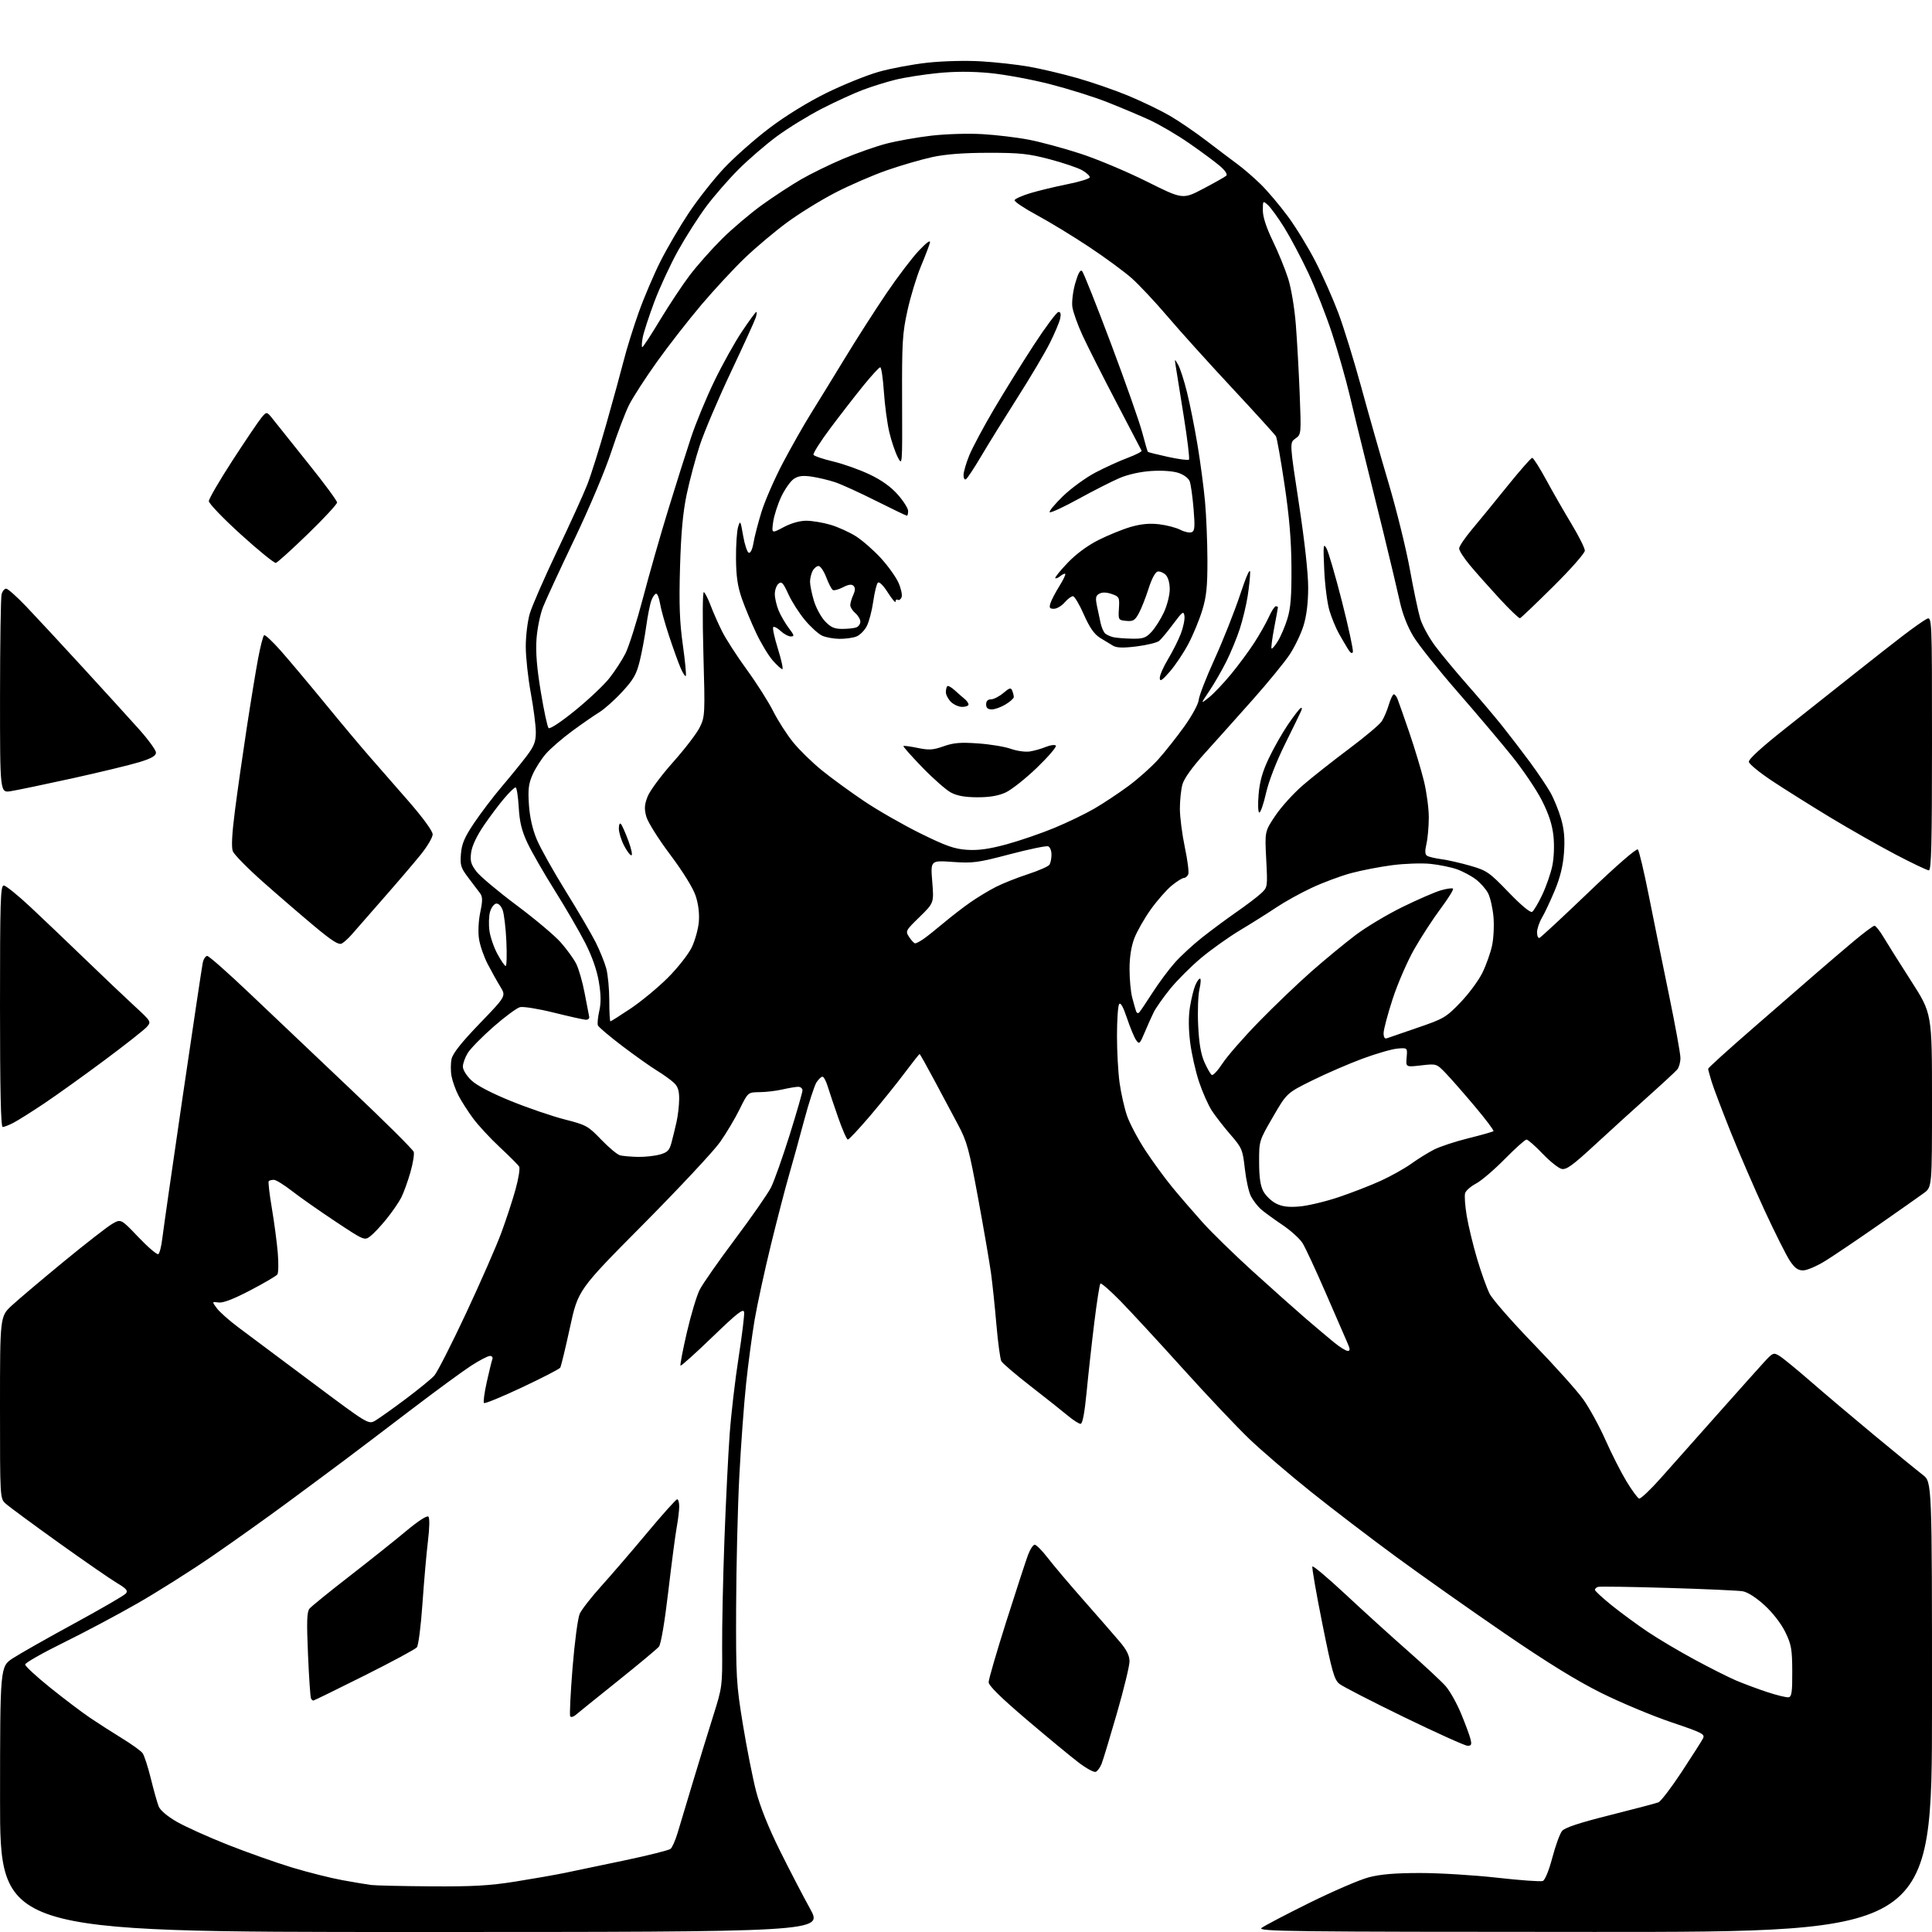 <?xml version="1.0" encoding="UTF-8" standalone="no"?>
<svg 
  version="1.1" 
  xmlns="http://www.w3.org/2000/svg" 
  xmlns:xlink="http://www.w3.org/1999/xlink" 
  xmlns:svg="http://www.w3.org/2000/svg"
  xmlns:rdf="http://www.w3.org/1999/02/22-rdf-syntax-ns#"
  xmlns:cc="http://creativecommons.org/ns#"
  xmlns:dc="http://purl.org/dc/elements/1.1/"
  viewBox="0 0 768 768"
  width="768"
  height="768"
>
<style>svg {background-color: white; }</style>"
<path stroke="none" fill="black" fill-rule="evenodd" d="M163.57,768.00C0.00,768.00 0.00,768.00 0.02,715.25C0.04,662.50 0.04,662.50 5.11,659.18C7.90,657.36 18.90,651.13 29.55,645.33C40.20,639.54 49.43,634.19 50.05,633.43C50.96,632.34 50.24,631.50 46.51,629.28C43.93,627.75 33.43,620.49 23.16,613.14C12.90,605.79 3.49,598.85 2.25,597.71C0.00,595.65 0.00,595.65 0.00,559.46C0.00,523.27 0.00,523.27 4.77,518.89C7.39,516.47 16.65,508.65 25.34,501.50C34.04,494.35 42.71,487.60 44.62,486.50C48.08,484.50 48.08,484.50 55.04,491.81C58.87,495.82 62.43,498.85 62.94,498.54C63.44,498.23 64.16,495.39 64.53,492.23C64.90,489.08 68.53,463.77 72.61,436.00C76.69,408.23 80.28,384.26 80.59,382.75C80.90,381.24 81.71,380.00 82.38,380.00C83.05,380.00 90.81,386.86 99.62,395.25C108.43,403.64 126.50,420.79 139.79,433.37C153.07,445.94 164.18,456.98 164.46,457.89C164.75,458.80 164.15,462.48 163.12,466.08C162.09,469.67 160.46,474.16 159.50,476.06C158.53,477.95 155.89,481.79 153.62,484.59C151.36,487.40 148.45,490.48 147.17,491.45C144.88,493.19 144.71,493.11 133.17,485.45C126.75,481.19 119.00,475.74 115.94,473.35C112.88,470.96 109.69,469.00 108.85,469.00C108.02,469.00 107.11,469.23 106.83,469.50C106.55,469.78 107.10,474.62 108.06,480.25C109.01,485.89 110.07,493.88 110.42,498.00C110.76,502.12 110.69,505.99 110.27,506.60C109.85,507.20 105.00,510.05 99.50,512.92C92.77,516.44 88.64,518.02 86.86,517.76C84.22,517.38 84.22,517.38 86.21,520.07C87.30,521.55 91.19,524.99 94.85,527.72C98.51,530.45 111.61,540.24 123.97,549.48C146.32,566.19 146.46,566.27 149.12,564.75C150.59,563.90 156.01,560.05 161.15,556.20C166.29,552.35 171.46,548.14 172.62,546.85C173.79,545.56 179.49,534.38 185.28,522.00C191.07,509.62 197.38,495.23 199.30,490.00C201.23,484.77 203.77,477.01 204.95,472.74C206.14,468.48 206.77,464.43 206.37,463.74C205.96,463.06 202.50,459.60 198.69,456.05C194.88,452.50 190.08,447.31 188.02,444.52C185.96,441.73 183.35,437.64 182.22,435.43C181.09,433.22 179.86,429.78 179.49,427.78C179.11,425.79 179.13,422.71 179.51,420.93C180.00,418.72 183.50,414.31 190.70,406.84C201.18,395.97 201.18,395.97 198.89,392.23C197.63,390.18 195.37,386.13 193.86,383.22C192.35,380.32 190.80,375.82 190.41,373.23C189.99,370.48 190.20,366.08 190.91,362.66C191.89,357.93 191.87,356.47 190.81,355.05C190.09,354.08 188.00,351.32 186.16,348.90C183.18,344.97 182.86,343.95 183.23,339.43C183.55,335.41 184.64,332.86 188.46,327.16C191.12,323.21 196.05,316.71 199.43,312.73C202.81,308.76 207.25,303.30 209.29,300.61C212.34,296.58 213.00,294.88 213.00,291.05C213.00,288.48 212.10,281.49 211.00,275.50C209.90,269.51 209.00,261.18 209.00,256.99C209.00,252.79 209.72,246.92 210.59,243.93C211.47,240.94 216.37,229.72 221.47,219.00C226.58,208.28 231.96,196.45 233.42,192.72C234.89,188.99 238.29,178.19 240.97,168.72C243.66,159.25 246.81,147.76 247.97,143.20C249.12,138.63 251.79,130.08 253.89,124.20C255.99,118.31 259.86,109.22 262.48,104.00C265.10,98.78 270.19,90.07 273.79,84.66C277.39,79.25 283.71,71.23 287.83,66.84C291.96,62.45 300.10,55.26 305.92,50.86C312.36,45.99 321.19,40.56 328.50,36.96C335.10,33.72 344.41,29.95 349.20,28.58C353.98,27.21 362.75,25.57 368.70,24.92C374.86,24.25 384.01,24.02 390.00,24.38C395.77,24.72 404.32,25.67 409.00,26.49C413.68,27.31 422.32,29.35 428.22,31.03C434.12,32.70 443.34,35.90 448.72,38.14C454.10,40.38 461.48,43.95 465.12,46.07C468.76,48.20 475.29,52.66 479.62,55.98C483.96,59.30 489.48,63.47 491.91,65.26C494.33,67.04 498.49,70.64 501.16,73.25C503.83,75.87 508.64,81.55 511.85,85.88C515.06,90.21 520.04,98.33 522.91,103.93C525.79,109.52 529.88,118.74 532.01,124.41C534.14,130.08 538.20,143.22 541.04,153.61C543.87,164.00 548.79,181.28 551.97,192.00C555.15,202.72 558.95,218.12 560.42,226.21C561.88,234.30 563.75,243.15 564.56,245.88C565.37,248.61 568.09,253.58 570.60,256.92C573.11,260.26 578.84,267.16 583.33,272.25C587.83,277.34 594.02,284.65 597.10,288.50C600.17,292.35 605.18,298.88 608.21,303.00C611.25,307.12 614.88,312.52 616.29,315.00C617.69,317.48 619.61,322.18 620.55,325.45C621.79,329.78 622.11,333.45 621.71,338.95C621.33,344.18 620.20,348.80 618.04,353.99C616.32,358.10 614.04,362.97 612.96,364.79C611.88,366.62 611.00,369.25 611.00,370.64C611.00,372.03 611.43,373.02 611.96,372.83C612.48,372.65 621.30,364.46 631.55,354.64C642.47,344.16 650.55,337.15 651.07,337.67C651.56,338.16 653.52,346.42 655.43,356.03C657.34,365.64 660.95,383.40 663.45,395.50C665.95,407.60 668.00,418.88 668.00,420.56C668.00,422.24 667.44,424.29 666.75,425.12C666.06,425.94 661.00,430.64 655.50,435.55C650.00,440.46 640.44,449.15 634.26,454.85C625.01,463.39 622.62,465.12 620.71,464.64C619.44,464.32 616.02,461.57 613.12,458.53C610.21,455.49 607.38,453.00 606.81,453.00C606.25,453.00 602.35,456.49 598.14,460.76C593.94,465.03 588.81,469.41 586.74,470.49C584.68,471.58 582.73,473.28 582.41,474.28C582.09,475.28 582.38,479.34 583.04,483.30C583.70,487.26 585.56,494.95 587.17,500.39C588.78,505.83 591.03,512.10 592.17,514.32C593.30,516.55 601.14,525.50 609.59,534.22C618.03,542.93 626.94,552.86 629.37,556.28C631.81,559.70 635.80,567.00 638.24,572.50C640.68,578.00 644.44,585.39 646.59,588.93C648.74,592.46 650.98,595.51 651.57,595.70C652.15,595.89 655.98,592.29 660.07,587.70C664.16,583.10 674.25,571.75 682.50,562.45C690.75,553.16 699.17,543.75 701.20,541.53C704.75,537.67 705.01,537.56 707.37,539.00C708.73,539.83 714.26,544.36 719.67,549.07C725.08,553.78 736.52,563.46 745.10,570.57C753.68,577.68 762.35,584.76 764.35,586.29C768.00,589.09 768.00,589.09 768.00,678.54C768.00,768.00 768.00,768.00 633.75,767.97C512.18,767.94 499.69,767.79 501.50,766.38C502.60,765.53 511.15,761.05 520.50,756.42C529.85,751.80 540.42,747.24 544.00,746.29C548.67,745.05 554.44,744.56 564.50,744.55C572.20,744.55 585.99,745.39 595.14,746.42C604.29,747.45 612.45,748.04 613.28,747.72C614.16,747.39 615.72,743.58 617.07,738.46C618.33,733.68 620.07,728.91 620.93,727.85C622.03,726.51 627.76,724.61 640.00,721.54C649.62,719.12 658.28,716.84 659.23,716.47C660.18,716.10 664.30,710.72 668.39,704.51C672.47,698.30 676.30,692.31 676.88,691.22C677.89,689.34 677.08,688.92 664.23,684.57C656.68,682.01 644.20,676.79 636.50,672.96C626.84,668.16 614.91,660.81 598.00,649.22C584.52,639.99 565.23,626.38 555.12,618.97C545.01,611.56 529.71,599.88 521.12,593.00C512.53,586.13 501.51,576.68 496.62,572.00C491.74,567.33 479.83,554.73 470.15,544.00C460.48,533.27 449.29,521.16 445.29,517.08C441.28,513.00 437.75,509.92 437.42,510.24C437.10,510.57 436.01,517.51 435.01,525.67C434.00,533.82 432.63,546.24 431.96,553.25C431.14,561.73 430.33,566.00 429.55,566.00C428.89,566.00 426.59,564.52 424.43,562.71C422.27,560.90 415.63,555.65 409.69,551.03C403.74,546.41 398.50,541.93 398.04,541.07C397.58,540.20 396.70,533.65 396.08,526.50C395.47,519.35 394.50,510.12 393.93,506.00C393.36,501.88 391.08,488.60 388.85,476.50C385.20,456.68 384.40,453.76 380.79,447.00C378.58,442.88 374.32,434.89 371.32,429.25C368.31,423.61 365.72,419.00 365.55,419.00C365.38,419.00 362.62,422.49 359.43,426.75C356.23,431.01 350.06,438.66 345.72,443.75C341.37,448.84 337.47,453.00 337.03,453.00C336.60,453.00 334.87,449.06 333.19,444.25C331.51,439.44 329.62,433.81 328.99,431.75C328.36,429.69 327.44,428.00 326.95,428.00C326.45,428.00 325.38,429.01 324.57,430.25C323.76,431.49 321.53,438.36 319.62,445.50C317.72,452.65 315.01,462.42 313.62,467.22C312.23,472.01 309.01,484.39 306.48,494.72C303.95,505.05 301.04,518.45 300.00,524.50C298.97,530.55 297.43,542.02 296.59,550.00C295.74,557.98 294.52,574.62 293.88,587.00C293.24,599.38 292.68,622.77 292.62,639.00C292.53,666.79 292.69,669.49 295.31,685.50C296.84,694.85 299.20,706.77 300.55,712.00C302.12,718.09 305.49,726.52 309.95,735.50C313.77,743.20 319.20,753.66 322.02,758.75C327.15,768.00 327.15,768.00 163.57,768.00zM171.27,749.85C187.82,749.97 194.61,749.59 204.77,747.97C211.77,746.86 220.65,745.30 224.50,744.51C228.35,743.72 239.12,741.47 248.44,739.50C257.76,737.54 265.91,735.49 266.56,734.95C267.20,734.42 268.45,731.62 269.32,728.74C270.19,725.86 272.93,716.75 275.40,708.50C277.88,700.25 281.54,688.33 283.54,682.00C287.10,670.73 287.17,670.19 287.06,655.00C287.00,646.47 287.41,627.12 287.97,612.00C288.54,596.87 289.47,577.98 290.06,570.00C290.64,562.02 292.24,548.33 293.61,539.58C294.97,530.82 295.96,522.74 295.80,521.62C295.56,519.99 293.14,521.87 283.22,531.44C276.47,537.95 270.76,543.09 270.52,542.85C270.28,542.61 271.41,536.69 273.03,529.69C274.65,522.69 276.94,515.06 278.12,512.73C279.29,510.40 285.64,501.32 292.22,492.54C298.80,483.76 305.21,474.54 306.48,472.04C307.74,469.54 311.07,460.15 313.89,451.18C316.70,442.20 319.00,434.21 319.00,433.43C319.00,432.64 318.21,432.01 317.25,432.02C316.29,432.04 313.48,432.51 311.01,433.08C308.54,433.65 304.45,434.13 301.93,434.15C297.34,434.19 297.34,434.19 294.06,440.84C292.27,444.51 288.74,450.43 286.23,454.00C283.72,457.57 270.00,472.26 255.74,486.64C229.80,512.78 229.80,512.78 226.56,527.73C224.77,535.95 223.04,543.12 222.71,543.66C222.37,544.21 215.55,547.73 207.55,551.49C199.55,555.26 192.73,558.06 192.39,557.72C192.05,557.39 192.55,553.61 193.51,549.33C194.46,545.05 195.46,540.97 195.73,540.27C195.99,539.57 195.56,539.00 194.76,539.00C193.96,539.00 190.60,540.75 187.29,542.89C183.98,545.03 173.38,552.80 163.74,560.14C154.11,567.49 142.32,576.42 137.55,580.00C132.78,583.58 122.27,591.38 114.19,597.34C106.11,603.31 92.64,612.90 84.25,618.66C75.86,624.42 62.58,632.81 54.73,637.31C46.88,641.82 33.61,648.87 25.23,652.99C16.85,657.11 10.00,661.01 10.00,661.67C10.00,662.32 14.46,666.45 19.92,670.84C25.37,675.22 32.46,680.59 35.67,682.77C38.88,684.94 44.64,688.65 48.49,691.00C52.33,693.35 56.01,696.00 56.67,696.89C57.33,697.77 58.81,702.33 59.96,707.00C61.11,711.67 62.51,716.65 63.07,718.06C63.69,719.62 66.52,722.02 70.29,724.19C73.71,726.15 82.80,730.25 90.50,733.30C98.20,736.35 109.73,740.43 116.12,742.37C122.52,744.30 131.52,746.57 136.12,747.40C140.73,748.24 145.85,749.10 147.50,749.31C149.15,749.53 159.84,749.77 171.27,749.85zM435.56,704.34C434.86,704.61 431.87,702.99 428.90,700.74C425.93,698.50 416.64,690.82 408.25,683.69C397.86,674.85 393.00,670.07 393.00,668.69C393.00,667.57 396.16,656.72 400.01,644.58C403.87,632.44 407.74,620.59 408.60,618.25C409.46,615.91 410.69,614.02 411.33,614.04C411.97,614.07 414.30,616.43 416.50,619.29C418.70,622.16 425.22,629.86 431.00,636.41C436.77,642.96 443.19,650.32 445.25,652.77C447.89,655.90 449.00,658.17 449.00,660.44C449.00,662.22 446.74,671.50 443.98,681.08C441.22,690.66 438.48,699.71 437.89,701.18C437.30,702.65 436.25,704.07 435.56,704.34zM583.36,693.97C582.34,693.95 571.00,688.83 558.16,682.60C545.32,676.36 533.75,670.41 532.45,669.38C530.40,667.75 529.49,664.58 525.66,645.50C523.23,633.40 521.45,623.15 521.70,622.71C521.96,622.28 527.86,627.25 534.83,633.75C541.80,640.26 552.93,650.36 559.57,656.20C566.21,662.04 573.00,668.38 574.67,670.27C576.34,672.17 579.08,677.05 580.77,681.11C582.46,685.18 584.15,689.74 584.53,691.25C585.10,693.52 584.89,693.99 583.36,693.97zM228.85,681.71C227.94,682.49 226.96,682.74 226.66,682.26C226.36,681.78 226.79,673.09 227.60,662.94C228.42,652.80 229.70,643.15 230.45,641.50C231.19,639.85 235.05,634.90 239.02,630.50C242.99,626.10 251.22,616.54 257.30,609.25C263.39,601.96 268.73,596.00 269.18,596.00C269.63,596.00 270.00,597.27 270.00,598.82C270.00,600.37 269.55,604.08 269.01,607.07C268.46,610.05 266.95,621.61 265.64,632.74C264.23,644.78 262.73,653.62 261.94,654.57C261.21,655.45 253.84,661.60 245.56,668.23C237.28,674.86 229.76,680.92 228.85,681.71zM124.57,676.00C124.32,676.00 123.90,675.65 123.64,675.22C123.37,674.79 122.83,666.93 122.44,657.75C121.86,644.48 121.99,640.72 123.05,639.44C123.78,638.56 130.93,632.76 138.94,626.55C146.95,620.34 157.07,612.27 161.44,608.62C166.20,604.64 169.74,602.34 170.29,602.89C170.83,603.43 170.76,607.34 170.11,612.65C169.52,617.52 168.54,628.70 167.93,637.50C167.33,646.30 166.33,654.10 165.71,654.84C165.10,655.59 155.69,660.65 144.81,666.10C133.92,671.54 124.82,676.00 124.57,676.00zM711.00,674.69C712.22,674.50 712.49,672.59 712.45,664.40C712.41,655.52 712.08,653.68 709.66,648.73C708.02,645.39 704.69,641.09 701.42,638.10C698.04,635.02 694.68,632.87 692.71,632.55C690.94,632.25 677.58,631.66 663.00,631.22C648.42,630.78 635.94,630.60 635.25,630.81C634.56,631.03 634.00,631.57 634.00,631.99C634.00,632.42 637.04,635.22 640.75,638.21C644.46,641.19 650.88,645.90 655.00,648.67C659.12,651.44 667.45,656.38 673.50,659.65C679.55,662.93 686.98,666.67 690.00,667.97C693.02,669.26 698.65,671.36 702.50,672.63C706.35,673.90 710.17,674.83 711.00,674.69zM535.74,537.00C536.76,537.00 536.73,536.33 535.60,533.75C534.82,531.96 530.95,523.08 527.01,514.00C523.07,504.93 518.94,496.02 517.82,494.22C516.71,492.41 513.03,489.09 509.65,486.83C506.27,484.56 502.44,481.77 501.15,480.61C499.87,479.45 498.12,477.17 497.27,475.54C496.42,473.91 495.33,468.98 494.84,464.58C493.99,456.99 493.70,456.31 489.14,451.04C486.49,447.99 483.16,443.70 481.72,441.50C480.29,439.30 477.99,434.12 476.62,430.00C475.25,425.88 473.66,418.83 473.10,414.33C472.44,409.04 472.41,404.12 473.02,400.33C473.54,397.13 474.48,393.26 475.11,391.75C475.73,390.24 476.59,389.00 477.02,389.00C477.44,389.00 477.34,390.91 476.80,393.25C476.25,395.59 476.02,402.04 476.29,407.59C476.62,414.67 477.37,419.04 478.77,422.22C479.87,424.70 481.19,427.00 481.69,427.31C482.20,427.62 484.13,425.54 485.99,422.69C487.85,419.84 494.35,412.39 500.44,406.15C506.52,399.91 515.93,390.91 521.34,386.15C526.75,381.39 534.63,374.90 538.84,371.72C543.05,368.54 551.45,363.51 557.50,360.55C563.55,357.58 570.42,354.60 572.76,353.92C575.10,353.24 577.27,352.94 577.59,353.26C577.91,353.58 575.70,357.14 572.69,361.17C569.68,365.20 564.95,372.46 562.19,377.30C559.44,382.14 555.56,391.07 553.59,397.13C551.62,403.20 550.00,409.30 550.00,410.69C550.00,412.29 550.46,413.04 551.25,412.75C551.94,412.49 557.45,410.59 563.50,408.53C573.88,404.99 574.84,404.43 580.52,398.52C583.84,395.08 587.77,389.76 589.27,386.70C590.77,383.65 592.50,378.77 593.12,375.87C593.74,372.97 593.99,367.78 593.67,364.33C593.34,360.88 592.39,356.72 591.54,355.08C590.69,353.44 588.51,350.96 586.68,349.57C584.86,348.18 581.45,346.36 579.12,345.54C576.78,344.72 572.06,343.75 568.62,343.40C565.19,343.05 558.35,343.28 553.44,343.92C548.52,344.56 541.13,345.99 537.02,347.10C532.90,348.21 525.87,350.84 521.40,352.93C516.92,355.03 510.62,358.52 507.38,360.70C504.15,362.87 497.68,366.94 493.00,369.75C488.32,372.56 481.25,377.60 477.27,380.96C473.29,384.32 467.82,389.80 465.11,393.15C462.40,396.50 459.48,400.65 458.63,402.37C457.77,404.09 456.15,407.72 455.01,410.44C453.09,415.03 452.86,415.24 451.61,413.44C450.87,412.37 449.24,408.44 447.98,404.69C446.45,400.14 445.42,398.32 444.86,399.19C444.40,399.91 444.02,405.53 444.02,411.68C444.01,417.83 444.47,426.26 445.05,430.42C445.63,434.59 446.96,440.48 448.01,443.53C449.06,446.57 452.33,452.76 455.29,457.28C458.25,461.80 463.11,468.45 466.09,472.06C469.06,475.66 474.43,481.88 478.00,485.86C481.57,489.85 490.57,498.63 498.00,505.38C505.43,512.12 514.88,520.54 519.00,524.09C523.12,527.64 528.29,531.99 530.48,533.77C532.67,535.55 535.03,537.00 535.74,537.00zM716.76,505.00C714.69,505.00 713.40,504.06 711.46,501.12C710.05,498.99 705.56,490.04 701.49,481.24C697.42,472.44 691.32,458.33 687.93,449.87C684.55,441.42 681.16,432.48 680.40,430.00C679.64,427.52 679.02,425.21 679.01,424.86C679.00,424.50 686.99,417.27 696.75,408.79C706.51,400.30 717.84,390.47 721.91,386.93C725.99,383.39 732.67,377.69 736.76,374.25C740.86,370.81 744.62,368.00 745.13,368.00C745.63,368.00 747.28,370.06 748.77,372.59C750.27,375.11 755.21,382.96 759.75,390.03C768.00,402.88 768.00,402.88 768.00,437.39C768.00,471.90 768.00,471.90 764.75,474.28C762.96,475.59 754.77,481.35 746.55,487.08C738.33,492.81 728.88,499.19 725.55,501.25C722.22,503.31 718.27,505.00 716.76,505.00zM516.50,479.60C519.80,479.33 526.77,477.68 532.00,475.93C537.23,474.18 544.81,471.24 548.86,469.39C552.91,467.54 558.38,464.48 561.02,462.58C563.66,460.68 567.73,458.16 570.07,456.97C572.40,455.77 578.57,453.75 583.76,452.46C588.96,451.17 593.42,449.91 593.68,449.65C593.94,449.39 590.63,444.99 586.32,439.87C582.02,434.75 576.82,428.82 574.77,426.68C571.03,422.80 571.03,422.80 564.93,423.51C558.82,424.22 558.82,424.22 559.16,420.36C559.50,416.50 559.50,416.50 555.57,416.82C553.41,416.99 547.15,418.79 541.67,420.82C536.20,422.84 527.17,426.75 521.62,429.50C511.52,434.50 511.52,434.50 506.01,444.00C500.50,453.50 500.50,453.50 500.52,462.00C500.53,468.03 501.02,471.40 502.22,473.60C503.14,475.30 505.38,477.46 507.20,478.39C509.64,479.64 512.07,479.96 516.50,479.60zM253.50,459.88C256.25,459.94 260.17,459.52 262.22,458.96C265.35,458.09 266.10,457.33 266.93,454.21C267.47,452.17 268.37,448.48 268.93,446.00C269.49,443.52 269.96,439.44 269.98,436.92C269.99,433.43 269.47,431.86 267.75,430.30C266.51,429.17 263.48,427.00 261.00,425.49C258.52,423.97 252.37,419.60 247.32,415.78C242.28,411.95 237.93,408.27 237.67,407.59C237.41,406.91 237.66,404.34 238.22,401.87C238.96,398.67 238.90,395.35 238.04,390.21C237.25,385.56 235.34,380.12 232.60,374.76C230.28,370.22 224.85,360.88 220.53,354.00C216.21,347.12 211.32,338.61 209.66,335.08C207.37,330.18 206.54,326.79 206.20,320.83C205.95,316.52 205.39,313.00 204.95,313.00C204.51,313.00 202.52,314.91 200.52,317.25C198.51,319.59 194.84,324.47 192.36,328.10C189.52,332.27 187.64,336.23 187.29,338.84C186.83,342.27 187.19,343.56 189.39,346.45C190.85,348.36 198.02,354.38 205.32,359.83C212.62,365.28 220.54,371.93 222.90,374.62C225.27,377.30 228.03,381.10 229.03,383.07C230.03,385.03 231.54,390.25 232.38,394.67C233.22,399.09 234.04,403.34 234.20,404.10C234.38,404.93 233.76,405.44 232.71,405.35C231.72,405.27 225.99,403.99 219.97,402.49C213.95,401.00 207.98,400.04 206.71,400.36C205.44,400.68 200.69,404.19 196.16,408.16C191.63,412.13 187.04,416.81 185.96,418.56C184.88,420.31 184.00,422.75 184.00,424.00C184.00,425.28 185.48,427.66 187.42,429.49C189.57,431.52 195.42,434.57 203.17,437.71C209.95,440.46 219.55,443.74 224.50,445.00C233.04,447.18 233.78,447.59 239.00,453.03C242.03,456.19 245.40,458.99 246.50,459.27C247.60,459.54 250.75,459.82 253.50,459.88zM1.05,448.00C0.33,448.00 0.00,432.85 0.00,400.00C0.00,358.19 0.19,352.00 1.49,352.00C2.30,352.00 7.14,355.90 12.24,360.68C17.33,365.45 27.12,374.79 34.00,381.43C40.88,388.07 49.58,396.34 53.35,399.81C60.14,406.06 60.18,406.14 58.35,408.22C57.33,409.38 49.75,415.35 41.50,421.49C33.25,427.63 22.45,435.36 17.50,438.68C12.55,441.99 7.06,445.44 5.30,446.35C3.54,447.26 1.63,448.00 1.05,448.00zM242.65,406.00C242.89,406.00 246.56,403.67 250.80,400.83C255.03,397.98 261.68,392.47 265.57,388.58C269.45,384.68 273.70,379.27 275.00,376.55C276.30,373.83 277.56,369.27 277.80,366.41C278.07,363.11 277.61,359.33 276.52,356.07C275.49,352.97 271.46,346.47 266.39,339.71C261.76,333.55 257.49,326.75 256.91,324.60C256.06,321.49 256.17,319.87 257.45,316.60C258.33,314.35 262.87,308.23 267.53,303.00C272.19,297.77 276.98,291.53 278.16,289.12C280.24,284.87 280.29,284.01 279.61,259.78C279.21,245.23 279.29,235.06 279.81,235.38C280.30,235.69 281.51,238.09 282.50,240.72C283.49,243.35 285.53,247.97 287.05,251.00C288.56,254.03 292.97,260.85 296.84,266.17C300.72,271.48 305.45,278.93 307.36,282.72C309.26,286.50 312.84,292.07 315.30,295.09C317.76,298.12 322.86,303.10 326.64,306.17C330.41,309.24 338.00,314.77 343.50,318.47C349.00,322.17 359.09,327.94 365.92,331.31C376.14,336.34 379.43,337.50 384.49,337.82C388.98,338.10 393.24,337.50 400.20,335.61C405.46,334.17 414.01,331.23 419.21,329.07C424.41,326.91 431.55,323.46 435.08,321.40C438.61,319.34 444.65,315.34 448.50,312.50C452.35,309.67 457.69,304.91 460.37,301.93C463.05,298.95 467.73,293.04 470.77,288.80C473.86,284.48 476.39,279.83 476.51,278.22C476.64,276.65 479.48,269.31 482.84,261.93C486.20,254.54 490.73,243.10 492.93,236.50C495.45,228.90 496.93,225.60 496.95,227.50C496.97,229.15 496.52,233.43 495.96,237.00C495.40,240.57 493.99,246.43 492.83,250.00C491.67,253.57 489.26,259.43 487.47,263.00C485.68,266.57 482.63,271.85 480.69,274.73C477.17,279.95 477.17,279.95 480.59,277.23C482.47,275.73 486.43,271.56 489.39,267.96C492.35,264.37 496.51,258.73 498.63,255.44C500.76,252.15 503.36,247.55 504.40,245.23C505.45,242.90 506.69,241.00 507.15,241.00C507.62,241.00 508.00,241.19 508.00,241.41C508.00,241.64 507.33,245.32 506.51,249.59C505.70,253.86 505.22,257.56 505.46,257.79C505.70,258.03 506.83,256.71 507.97,254.86C509.11,253.01 510.81,249.03 511.75,246.00C513.06,241.77 513.44,237.03 513.37,225.50C513.31,214.75 512.53,205.43 510.61,192.60C509.14,182.76 507.61,174.14 507.22,173.45C506.82,172.75 499.01,164.16 489.87,154.34C480.72,144.53 469.19,131.76 464.26,125.96C459.33,120.16 452.86,113.26 449.90,110.62C446.93,107.99 439.31,102.39 432.96,98.17C426.61,93.95 417.27,88.26 412.20,85.53C407.13,82.79 403.13,80.11 403.31,79.57C403.49,79.02 406.31,77.77 409.57,76.78C412.83,75.80 419.46,74.20 424.30,73.23C429.13,72.27 433.14,71.03 433.20,70.49C433.26,69.94 431.94,68.70 430.26,67.72C428.58,66.74 422.77,64.77 417.35,63.33C408.90,61.10 405.44,60.73 393.00,60.74C383.21,60.74 375.97,61.29 370.70,62.42C366.41,63.35 358.31,65.69 352.70,67.64C347.09,69.58 337.77,73.62 331.99,76.61C326.21,79.60 317.55,84.96 312.74,88.52C307.92,92.08 300.46,98.36 296.16,102.47C291.85,106.59 284.09,114.95 278.91,121.04C273.74,127.14 265.75,137.39 261.16,143.81C256.57,150.24 251.57,157.97 250.05,161.00C248.53,164.03 245.37,172.35 243.03,179.50C240.63,186.86 234.27,201.94 228.38,214.26C222.65,226.23 217.03,238.38 215.88,241.26C214.74,244.14 213.56,249.88 213.27,254.02C212.90,259.28 213.41,265.59 214.98,275.02C216.20,282.43 217.59,288.91 218.06,289.41C218.56,289.93 222.98,287.02 228.61,282.44C233.94,278.11 240.07,272.33 242.23,269.59C244.39,266.86 247.27,262.44 248.62,259.77C249.97,257.10 253.11,247.17 255.60,237.71C258.09,228.24 262.61,212.40 265.66,202.50C268.70,192.60 272.75,179.78 274.67,174.00C276.58,168.22 280.76,158.10 283.96,151.50C287.15,144.90 292.10,136.01 294.96,131.75C297.81,127.49 300.37,124.00 300.64,124.00C300.91,124.00 300.81,125.01 300.42,126.25C300.03,127.49 295.56,137.28 290.50,148.00C285.43,158.72 279.89,171.78 278.18,177.00C276.47,182.22 274.13,191.00 272.97,196.50C271.46,203.71 270.72,211.79 270.32,225.50C269.90,240.19 270.15,247.19 271.44,256.37C272.35,262.89 272.88,268.45 272.61,268.72C272.34,268.99 271.38,267.48 270.48,265.36C269.57,263.24 267.52,257.51 265.91,252.64C264.30,247.77 262.71,242.04 262.37,239.89C262.02,237.75 261.34,236.00 260.85,236.00C260.35,236.00 259.49,237.20 258.94,238.67C258.38,240.14 257.46,244.75 256.89,248.92C256.32,253.09 255.15,259.35 254.29,262.84C253.00,268.08 251.79,270.19 247.29,275.05C244.30,278.29 240.20,281.94 238.17,283.17C236.15,284.41 231.33,287.75 227.45,290.60C223.57,293.45 218.89,297.50 217.05,299.59C215.21,301.69 212.82,305.42 211.73,307.89C210.11,311.54 209.84,313.78 210.26,319.96C210.60,324.91 211.69,329.69 213.40,333.75C214.84,337.18 220.00,346.39 224.87,354.24C229.74,362.08 235.09,371.21 236.76,374.53C238.43,377.84 240.34,382.55 241.00,385.00C241.66,387.45 242.20,393.18 242.20,397.73C242.20,402.28 242.40,406.00 242.65,406.00zM452.89,402.42C453.34,401.91 455.74,398.35 458.21,394.50C460.69,390.65 464.65,385.32 467.02,382.67C469.38,380.01 474.28,375.49 477.91,372.63C481.53,369.77 487.65,365.24 491.50,362.56C495.35,359.89 499.72,356.58 501.21,355.20C503.91,352.71 503.91,352.71 503.34,341.61C502.76,330.50 502.76,330.50 507.00,324.19C509.33,320.72 514.28,315.27 517.99,312.08C521.71,308.88 529.91,302.41 536.22,297.69C542.53,292.97 548.40,288.04 549.26,286.73C550.11,285.43 551.38,282.48 552.06,280.18C552.75,277.88 553.65,276.00 554.05,276.00C554.46,276.00 555.11,276.79 555.50,277.75C555.90,278.71 557.99,284.68 560.16,291.00C562.32,297.32 564.97,306.10 566.04,310.50C567.11,314.90 567.98,321.43 567.97,325.00C567.96,328.57 567.54,333.29 567.03,335.47C566.37,338.34 566.44,339.66 567.30,340.20C567.96,340.61 570.52,341.21 573.00,341.54C575.48,341.87 580.65,343.05 584.50,344.16C591.04,346.05 592.04,346.75 599.69,354.69C604.67,359.86 608.33,362.91 609.04,362.48C609.68,362.08 611.49,359.03 613.07,355.69C614.64,352.36 616.45,347.17 617.07,344.17C617.73,340.96 617.92,336.07 617.52,332.30C617.03,327.80 615.67,323.60 612.93,318.20C610.78,313.96 605.40,306.00 600.97,300.50C596.54,295.00 586.75,283.43 579.21,274.78C571.68,266.13 563.85,256.32 561.83,252.96C559.51,249.14 557.51,244.00 556.46,239.18C555.53,234.96 552.57,222.50 549.88,211.50C547.18,200.50 543.68,186.32 542.09,180.00C540.51,173.68 537.98,163.32 536.49,157.00C534.99,150.68 531.85,139.65 529.50,132.50C527.16,125.35 522.91,114.55 520.07,108.50C517.23,102.45 512.92,94.34 510.51,90.46C508.09,86.59 505.19,82.58 504.06,81.55C502.01,79.70 502.00,79.72 502.00,83.65C502.00,86.21 503.39,90.48 505.95,95.78C508.13,100.27 510.87,107.00 512.06,110.73C513.28,114.58 514.60,122.45 515.11,129.00C515.61,135.32 516.30,147.74 516.65,156.60C517.27,172.63 517.26,172.70 514.95,174.32C512.63,175.95 512.63,175.95 516.34,200.22C518.63,215.22 520.04,228.00 520.02,233.66C520.01,239.70 519.37,244.85 518.15,248.77C517.13,252.03 514.66,257.18 512.65,260.21C510.64,263.24 504.05,271.29 498.00,278.11C491.95,284.92 483.41,294.46 479.03,299.31C474.00,304.86 470.68,309.47 470.04,311.81C469.47,313.84 469.02,318.20 469.02,321.50C469.03,324.80 469.91,331.66 470.98,336.75C472.06,341.84 472.68,346.68 472.36,347.50C472.04,348.33 471.26,349.00 470.62,349.00C469.98,349.00 467.78,350.38 465.72,352.08C463.67,353.77 459.92,358.05 457.39,361.60C454.86,365.15 451.94,370.29 450.89,373.04C449.67,376.27 449.00,380.57 449.01,385.26C449.01,389.24 449.48,394.30 450.06,396.50C450.64,398.70 451.32,401.14 451.59,401.92C451.87,402.75 452.41,402.95 452.89,402.42zM201.02,384.00C201.41,384.00 201.53,379.61 201.29,374.25C201.05,368.89 200.37,363.24 199.79,361.70C199.15,360.04 198.10,359.03 197.18,359.20C196.34,359.37 195.26,360.85 194.79,362.50C194.32,364.15 194.22,367.52 194.56,370.00C194.90,372.48 196.33,376.64 197.75,379.25C199.16,381.86 200.63,384.00 201.02,384.00zM135.88,375.06C134.64,375.73 132.01,374.07 124.88,368.11C119.72,363.80 110.55,355.90 104.50,350.54C98.45,345.17 93.08,339.72 92.56,338.41C91.93,336.81 92.20,331.52 93.39,322.27C94.36,314.69 96.46,299.95 98.06,289.50C99.65,279.05 101.70,266.55 102.61,261.73C103.51,256.91 104.59,252.75 105.00,252.50C105.41,252.25 108.42,255.07 111.68,258.77C114.95,262.47 122.97,272.02 129.51,280.00C136.04,287.98 143.97,297.43 147.12,301.00C150.27,304.57 157.15,312.45 162.41,318.50C168.12,325.06 171.99,330.37 171.99,331.66C172.00,332.85 169.88,336.45 167.30,339.66C164.71,342.87 158.05,350.68 152.49,357.00C146.94,363.32 141.30,369.78 139.95,371.34C138.60,372.91 136.77,374.58 135.88,375.06zM363.80,375.00C364.22,375.00 365.67,374.24 367.03,373.31C368.39,372.37 371.98,369.53 375.00,366.98C378.02,364.44 382.83,360.72 385.68,358.73C388.53,356.74 393.12,353.96 395.89,352.56C398.66,351.15 404.41,348.87 408.67,347.48C412.93,346.09 416.76,344.40 417.19,343.72C417.62,343.05 417.98,341.25 417.98,339.72C417.99,338.19 417.40,336.71 416.67,336.43C415.93,336.14 409.07,337.57 401.42,339.58C388.71,342.93 386.74,343.20 378.70,342.63C369.90,342.01 369.90,342.01 370.58,350.46C371.27,358.91 371.27,358.91 365.55,364.50C359.93,369.98 359.85,370.13 361.44,372.54C362.32,373.89 363.39,375.00 363.80,375.00zM766.75,345.98C766.06,345.97 760.08,343.12 753.45,339.64C746.83,336.16 735.16,329.53 727.51,324.91C719.87,320.28 709.54,313.80 704.56,310.50C699.58,307.20 695.37,303.77 695.20,302.88C695.00,301.81 700.23,297.05 710.58,288.88C719.20,282.07 731.48,272.34 737.88,267.25C744.27,262.17 752.65,255.60 756.50,252.66C760.35,249.71 764.51,246.77 765.75,246.12C768.00,244.93 768.00,244.93 768.00,295.46C768.00,335.24 767.73,346.00 766.75,345.98zM250.99,340.00C250.47,340.00 249.13,338.22 248.02,336.04C246.91,333.86 246.00,330.85 246.00,329.34C246.00,327.79 246.36,327.01 246.83,327.55C247.29,328.07 248.63,331.09 249.80,334.25C250.97,337.41 251.51,340.00 250.99,340.00zM500.61,323.00C500.10,323.00 499.97,319.89 500.31,315.86C500.74,310.67 501.85,306.74 504.38,301.42C506.28,297.41 509.68,291.42 511.92,288.12C514.16,284.82 516.44,281.85 516.98,281.51C517.60,281.13 517.67,281.58 517.19,282.70C516.75,283.69 513.84,289.68 510.71,296.00C507.35,302.79 504.30,310.67 503.27,315.25C502.31,319.51 501.11,323.00 500.61,323.00zM388.50,316.93C383.61,316.92 380.45,316.35 378.00,315.04C376.07,314.01 370.96,309.51 366.63,305.04C362.30,300.57 358.92,296.75 359.13,296.56C359.33,296.37 361.89,296.71 364.82,297.32C369.29,298.25 370.92,298.14 375.09,296.66C379.04,295.26 381.83,295.02 388.78,295.52C393.57,295.85 399.44,296.82 401.80,297.67C404.17,298.51 407.55,298.99 409.30,298.73C411.06,298.47 413.95,297.65 415.71,296.92C417.48,296.19 419.28,295.95 419.71,296.38C420.15,296.81 416.77,300.76 412.22,305.15C407.66,309.54 402.03,313.99 399.72,315.04C396.83,316.35 393.30,316.95 388.50,316.93zM4.25,314.51C0.00,315.18 0.00,315.18 0.01,276.84C0.02,255.75 0.30,237.49 0.63,236.25C0.96,235.01 1.78,234.00 2.45,234.00C3.12,234.00 6.78,237.26 10.58,241.26C14.39,245.25 24.47,256.12 33.00,265.42C41.53,274.72 51.54,285.72 55.25,289.87C58.96,294.02 62.00,298.20 62.00,299.16C62.00,300.45 60.26,301.46 55.46,302.94C51.86,304.05 39.82,306.96 28.71,309.41C17.59,311.85 6.59,314.15 4.25,314.51zM394.25,282.00C392.67,282.00 392.00,281.41 392.00,280.00C392.00,278.69 392.67,278.00 393.92,278.00C394.98,278.00 397.18,276.88 398.82,275.50C401.34,273.37 401.88,273.24 402.39,274.58C402.73,275.45 403.00,276.58 403.00,277.10C403.00,277.61 401.54,278.92 399.75,280.01C397.96,281.10 395.49,281.99 394.25,282.00zM382.50,281.00C381.12,281.00 379.10,280.10 378.00,279.00C376.90,277.90 376.00,276.18 376.00,275.17C376.00,274.16 376.25,273.08 376.56,272.77C376.87,272.46 378.18,273.18 379.47,274.36C380.75,275.54 382.53,277.08 383.40,277.79C384.28,278.50 385.00,279.51 385.00,280.04C385.00,280.57 383.88,281.00 382.50,281.00zM465.00,267.00C461.87,270.58 461.05,271.09 461.03,269.50C461.02,268.40 462.50,265.02 464.33,261.99C466.16,258.96 468.44,254.40 469.41,251.87C470.38,249.33 471.02,246.19 470.84,244.88C470.53,242.74 470.09,243.06 466.40,248.00C464.15,251.03 461.62,254.07 460.79,254.76C459.95,255.45 455.95,256.44 451.89,256.95C446.52,257.62 443.95,257.55 442.45,256.69C441.32,256.03 438.96,254.60 437.21,253.50C434.95,252.08 433.10,249.40 430.83,244.25C429.08,240.26 427.13,237.00 426.50,237.00C425.87,237.00 424.38,238.12 423.19,239.50C421.99,240.88 420.08,242.00 418.94,242.00C417.25,242.00 417.00,241.59 417.57,239.77C417.96,238.55 419.54,235.52 421.08,233.05C422.62,230.57 423.69,228.36 423.46,228.13C423.24,227.90 422.35,228.29 421.50,229.00C420.65,229.71 419.75,230.08 419.49,229.83C419.24,229.57 421.43,226.85 424.37,223.77C427.72,220.25 432.29,216.87 436.66,214.67C440.49,212.74 446.25,210.40 449.47,209.46C453.56,208.28 456.96,207.96 460.75,208.40C463.73,208.75 467.52,209.74 469.18,210.59C470.83,211.45 472.86,211.89 473.68,211.57C474.93,211.09 475.06,209.56 474.46,202.25C474.06,197.44 473.38,192.53 472.93,191.35C472.46,190.10 470.57,188.68 468.43,187.98C466.23,187.25 461.84,186.95 457.61,187.23C453.31,187.51 448.33,188.62 445.00,190.05C441.98,191.34 434.65,195.07 428.71,198.33C422.78,201.59 417.63,203.97 417.28,203.61C416.92,203.25 419.30,200.38 422.56,197.22C425.83,194.06 431.65,189.83 435.50,187.81C439.35,185.80 445.11,183.18 448.30,181.99C451.49,180.79 453.97,179.52 453.80,179.16C453.64,178.80 449.11,170.11 443.73,159.86C438.36,149.61 432.35,137.70 430.36,133.41C428.38,129.12 426.54,123.96 426.27,121.95C426.00,119.93 426.53,115.69 427.45,112.51C428.59,108.59 429.46,107.06 430.15,107.75C430.71,108.31 435.88,121.31 441.64,136.63C447.40,151.96 452.99,167.84 454.06,171.92C455.13,176.00 456.14,179.47 456.30,179.63C456.46,179.79 460.06,180.69 464.30,181.62C468.55,182.55 472.29,183.04 472.63,182.71C472.96,182.37 472.01,174.54 470.53,165.30C469.04,156.06 467.61,147.15 467.36,145.50C466.89,142.50 466.89,142.50 468.33,145.00C469.12,146.38 470.72,151.32 471.87,156.00C473.03,160.68 474.91,170.10 476.04,176.93C477.18,183.77 478.52,193.90 479.02,199.43C479.52,204.97 479.95,215.42 479.97,222.64C479.99,233.22 479.59,237.13 477.90,242.64C476.75,246.42 474.26,252.43 472.37,256.00C470.48,259.57 467.17,264.52 465.00,267.00zM310.99,266.00C310.56,266.00 308.84,264.44 307.17,262.54C305.49,260.63 302.55,255.76 300.63,251.71C298.71,247.66 296.13,241.46 294.89,237.93C293.21,233.10 292.63,229.13 292.57,222.00C292.53,216.78 292.91,211.15 293.40,209.50C294.24,206.69 294.37,206.92 295.40,212.93C296.01,216.46 297.02,219.52 297.65,219.73C298.34,219.95 299.09,218.36 299.52,215.80C299.91,213.44 301.34,207.90 302.70,203.50C304.06,199.10 307.87,190.37 311.17,184.09C314.48,177.81 319.45,169.04 322.22,164.59C325.00,160.14 331.10,150.20 335.79,142.50C340.47,134.80 347.95,123.13 352.40,116.56C356.86,109.99 362.67,102.34 365.33,99.56C368.43,96.30 369.97,95.21 369.65,96.50C369.38,97.60 367.77,101.81 366.08,105.86C364.38,109.91 361.98,117.79 360.75,123.36C358.72,132.52 358.51,136.00 358.60,159.41C358.70,185.23 358.70,185.30 356.85,181.70C355.83,179.71 354.33,175.26 353.51,171.79C352.69,168.33 351.72,161.11 351.36,155.75C351.00,150.39 350.35,146.00 349.91,146.00C349.48,146.00 346.48,149.26 343.24,153.25C340.00,157.24 334.08,164.87 330.09,170.20C326.09,175.54 323.08,180.31 323.38,180.81C323.69,181.31 327.22,182.50 331.22,183.45C335.22,184.40 341.72,186.71 345.66,188.59C350.45,190.86 354.18,193.53 356.91,196.64C359.16,199.19 361.00,202.12 361.00,203.14C361.00,204.16 360.78,205.00 360.50,205.00C360.23,205.00 354.71,202.35 348.25,199.11C341.79,195.86 334.48,192.53 332.00,191.70C329.52,190.87 325.36,189.88 322.75,189.48C319.17,188.95 317.40,189.16 315.59,190.35C314.26,191.22 312.01,194.41 310.57,197.43C309.14,200.46 307.69,205.00 307.34,207.52C306.72,212.10 306.72,212.10 311.51,209.55C314.43,207.99 317.92,207.00 320.47,207.00C322.76,207.00 327.08,207.71 330.07,208.59C333.06,209.46 337.63,211.53 340.24,213.18C342.84,214.84 347.30,218.74 350.15,221.85C353.00,224.96 356.15,229.37 357.17,231.66C358.18,233.94 358.74,236.53 358.40,237.40C358.06,238.27 357.39,238.74 356.90,238.44C356.40,238.13 356.00,238.45 356.00,239.14C356.00,239.83 354.62,238.22 352.94,235.56C351.10,232.67 349.51,231.09 348.96,231.64C348.46,232.14 347.64,235.51 347.12,239.14C346.61,242.77 345.45,247.16 344.55,248.91C343.64,250.66 341.77,252.52 340.39,253.04C339.00,253.57 335.99,253.98 333.68,253.95C331.38,253.93 328.30,253.37 326.83,252.70C325.36,252.04 322.28,249.25 319.98,246.50C317.68,243.75 314.70,239.09 313.37,236.15C311.33,231.67 310.70,231.00 309.47,232.03C308.66,232.70 308.00,234.55 308.00,236.15C308.00,237.75 308.69,240.71 309.53,242.73C310.37,244.74 312.20,247.88 313.58,249.70C315.74,252.53 315.86,253.00 314.37,253.00C313.41,253.00 311.59,252.02 310.32,250.83C309.05,249.64 307.72,248.94 307.37,249.29C307.02,249.64 307.87,253.55 309.25,257.97C310.63,262.38 311.41,266.00 310.99,266.00zM537.78,259.15C537.50,260.01 536.82,259.60 535.82,257.98C534.99,256.62 533.35,253.82 532.19,251.77C531.04,249.71 529.37,245.66 528.49,242.77C527.61,239.87 526.67,232.55 526.40,226.50C525.95,216.68 526.05,215.77 527.31,218.00C528.08,219.38 530.85,228.90 533.47,239.17C536.08,249.44 538.02,258.43 537.78,259.15zM449.80,253.88C454.36,253.98 455.45,253.62 457.68,251.25C459.11,249.74 461.33,246.25 462.63,243.50C463.92,240.75 464.98,236.62 464.99,234.32C465.00,231.79 464.36,229.50 463.38,228.52C462.49,227.63 461.05,227.04 460.20,227.20C459.25,227.38 457.81,230.08 456.57,234.00C455.43,237.58 453.69,241.99 452.69,243.81C451.15,246.64 450.42,247.07 447.69,246.81C444.56,246.51 444.51,246.42 444.79,241.86C445.06,237.46 444.92,237.17 441.94,236.13C439.91,235.42 438.18,235.37 437.03,235.98C435.58,236.76 435.40,237.62 436.03,240.72C436.45,242.80 437.12,245.95 437.52,247.73C437.92,249.50 438.75,251.37 439.37,251.87C439.99,252.37 441.40,253.01 442.50,253.28C443.60,253.55 446.88,253.82 449.80,253.88zM334.82,250.00C337.03,250.00 339.55,249.73 340.42,249.39C341.29,249.06 342.00,248.03 342.00,247.12C342.00,246.20 341.10,244.67 340.00,243.73C338.90,242.79 338.00,241.36 338.00,240.56C338.00,239.75 338.53,237.94 339.17,236.52C340.00,234.71 340.03,233.63 339.29,232.89C338.54,232.14 337.30,232.31 335.09,233.46C333.36,234.35 331.54,234.83 331.05,234.53C330.56,234.23 329.39,231.96 328.44,229.49C327.50,227.02 326.13,225.00 325.40,225.00C324.67,225.00 323.60,225.87 323.04,226.93C322.47,228.00 322.00,229.94 322.00,231.25C322.00,232.56 322.68,235.93 323.51,238.72C324.34,241.52 326.32,245.20 327.91,246.91C330.22,249.37 331.62,250.00 334.82,250.00zM604.23,245.75C603.83,245.89 600.12,242.34 596.00,237.86C591.88,233.39 586.59,227.43 584.25,224.62C581.91,221.81 580.01,218.84 580.03,218.01C580.04,217.18 582.32,213.80 585.09,210.50C587.86,207.20 594.21,199.44 599.19,193.25C604.18,187.06 608.63,182.00 609.08,182.00C609.53,182.00 612.03,185.94 614.64,190.75C617.25,195.56 621.78,203.45 624.70,208.29C627.61,213.12 630.00,217.89 630.00,218.89C630.00,219.88 624.37,226.28 617.48,233.10C610.60,239.92 604.64,245.61 604.23,245.75zM109.65,223.76C109.02,223.90 102.76,218.82 95.75,212.46C88.74,206.10 83.01,200.14 83.02,199.20C83.03,198.27 87.28,190.97 92.45,183.00C97.63,175.03 102.80,167.38 103.95,166.00C106.03,163.50 106.03,163.50 108.77,166.98C110.27,168.89 116.56,176.77 122.74,184.48C128.93,192.19 133.99,199.06 133.99,199.74C134.00,200.43 128.78,206.05 122.40,212.24C116.02,218.43 110.28,223.62 109.65,223.76zM383.99,190.50C383.44,190.84 383.01,190.09 383.02,188.81C383.04,187.54 384.07,184.01 385.32,180.97C386.57,177.93 390.90,169.83 394.93,162.97C398.97,156.11 406.14,144.54 410.88,137.26C415.62,129.98 420.07,124.02 420.77,124.01C421.64,124.00 421.84,124.86 421.40,126.75C421.05,128.26 419.20,132.62 417.29,136.43C415.38,140.24 409.61,149.98 404.46,158.06C399.32,166.14 392.83,176.61 390.05,181.32C387.26,186.04 384.54,190.17 383.99,190.50zM255.32,138.00C255.63,138.00 258.79,133.16 262.35,127.25C265.92,121.34 271.21,113.35 274.12,109.50C277.03,105.65 282.83,99.10 287.01,94.95C291.20,90.80 298.42,84.69 303.06,81.36C307.70,78.03 314.65,73.49 318.50,71.27C322.35,69.05 329.79,65.41 335.03,63.19C340.28,60.96 348.02,58.24 352.23,57.13C356.45,56.03 364.53,54.59 370.20,53.93C375.97,53.26 384.90,52.99 390.50,53.32C396.00,53.64 404.31,54.63 408.96,55.53C413.61,56.42 422.84,58.92 429.46,61.07C436.08,63.22 447.95,68.21 455.83,72.14C470.16,79.30 470.16,79.30 478.33,75.01C482.82,72.65 486.93,70.33 487.46,69.85C488.04,69.33 487.06,67.82 484.96,66.01C483.06,64.37 477.56,60.30 472.74,56.96C467.92,53.61 460.72,49.40 456.74,47.59C452.76,45.78 445.25,42.62 440.06,40.57C434.87,38.52 424.66,35.32 417.37,33.45C410.08,31.58 399.33,29.60 393.48,29.04C386.30,28.36 379.55,28.37 372.68,29.06C367.08,29.62 359.57,30.80 356.00,31.68C352.43,32.56 346.57,34.38 343.00,35.73C339.43,37.07 332.06,40.45 326.62,43.24C321.19,46.03 313.13,51.00 308.70,54.28C304.28,57.56 297.45,63.45 293.54,67.37C289.62,71.29 283.89,77.88 280.80,82.00C277.72,86.12 272.68,94.00 269.62,99.50C266.55,105.00 262.27,114.22 260.10,120.00C257.94,125.78 255.85,132.19 255.47,134.25C255.09,136.31 255.02,138.00 255.32,138.00z" />

</svg>